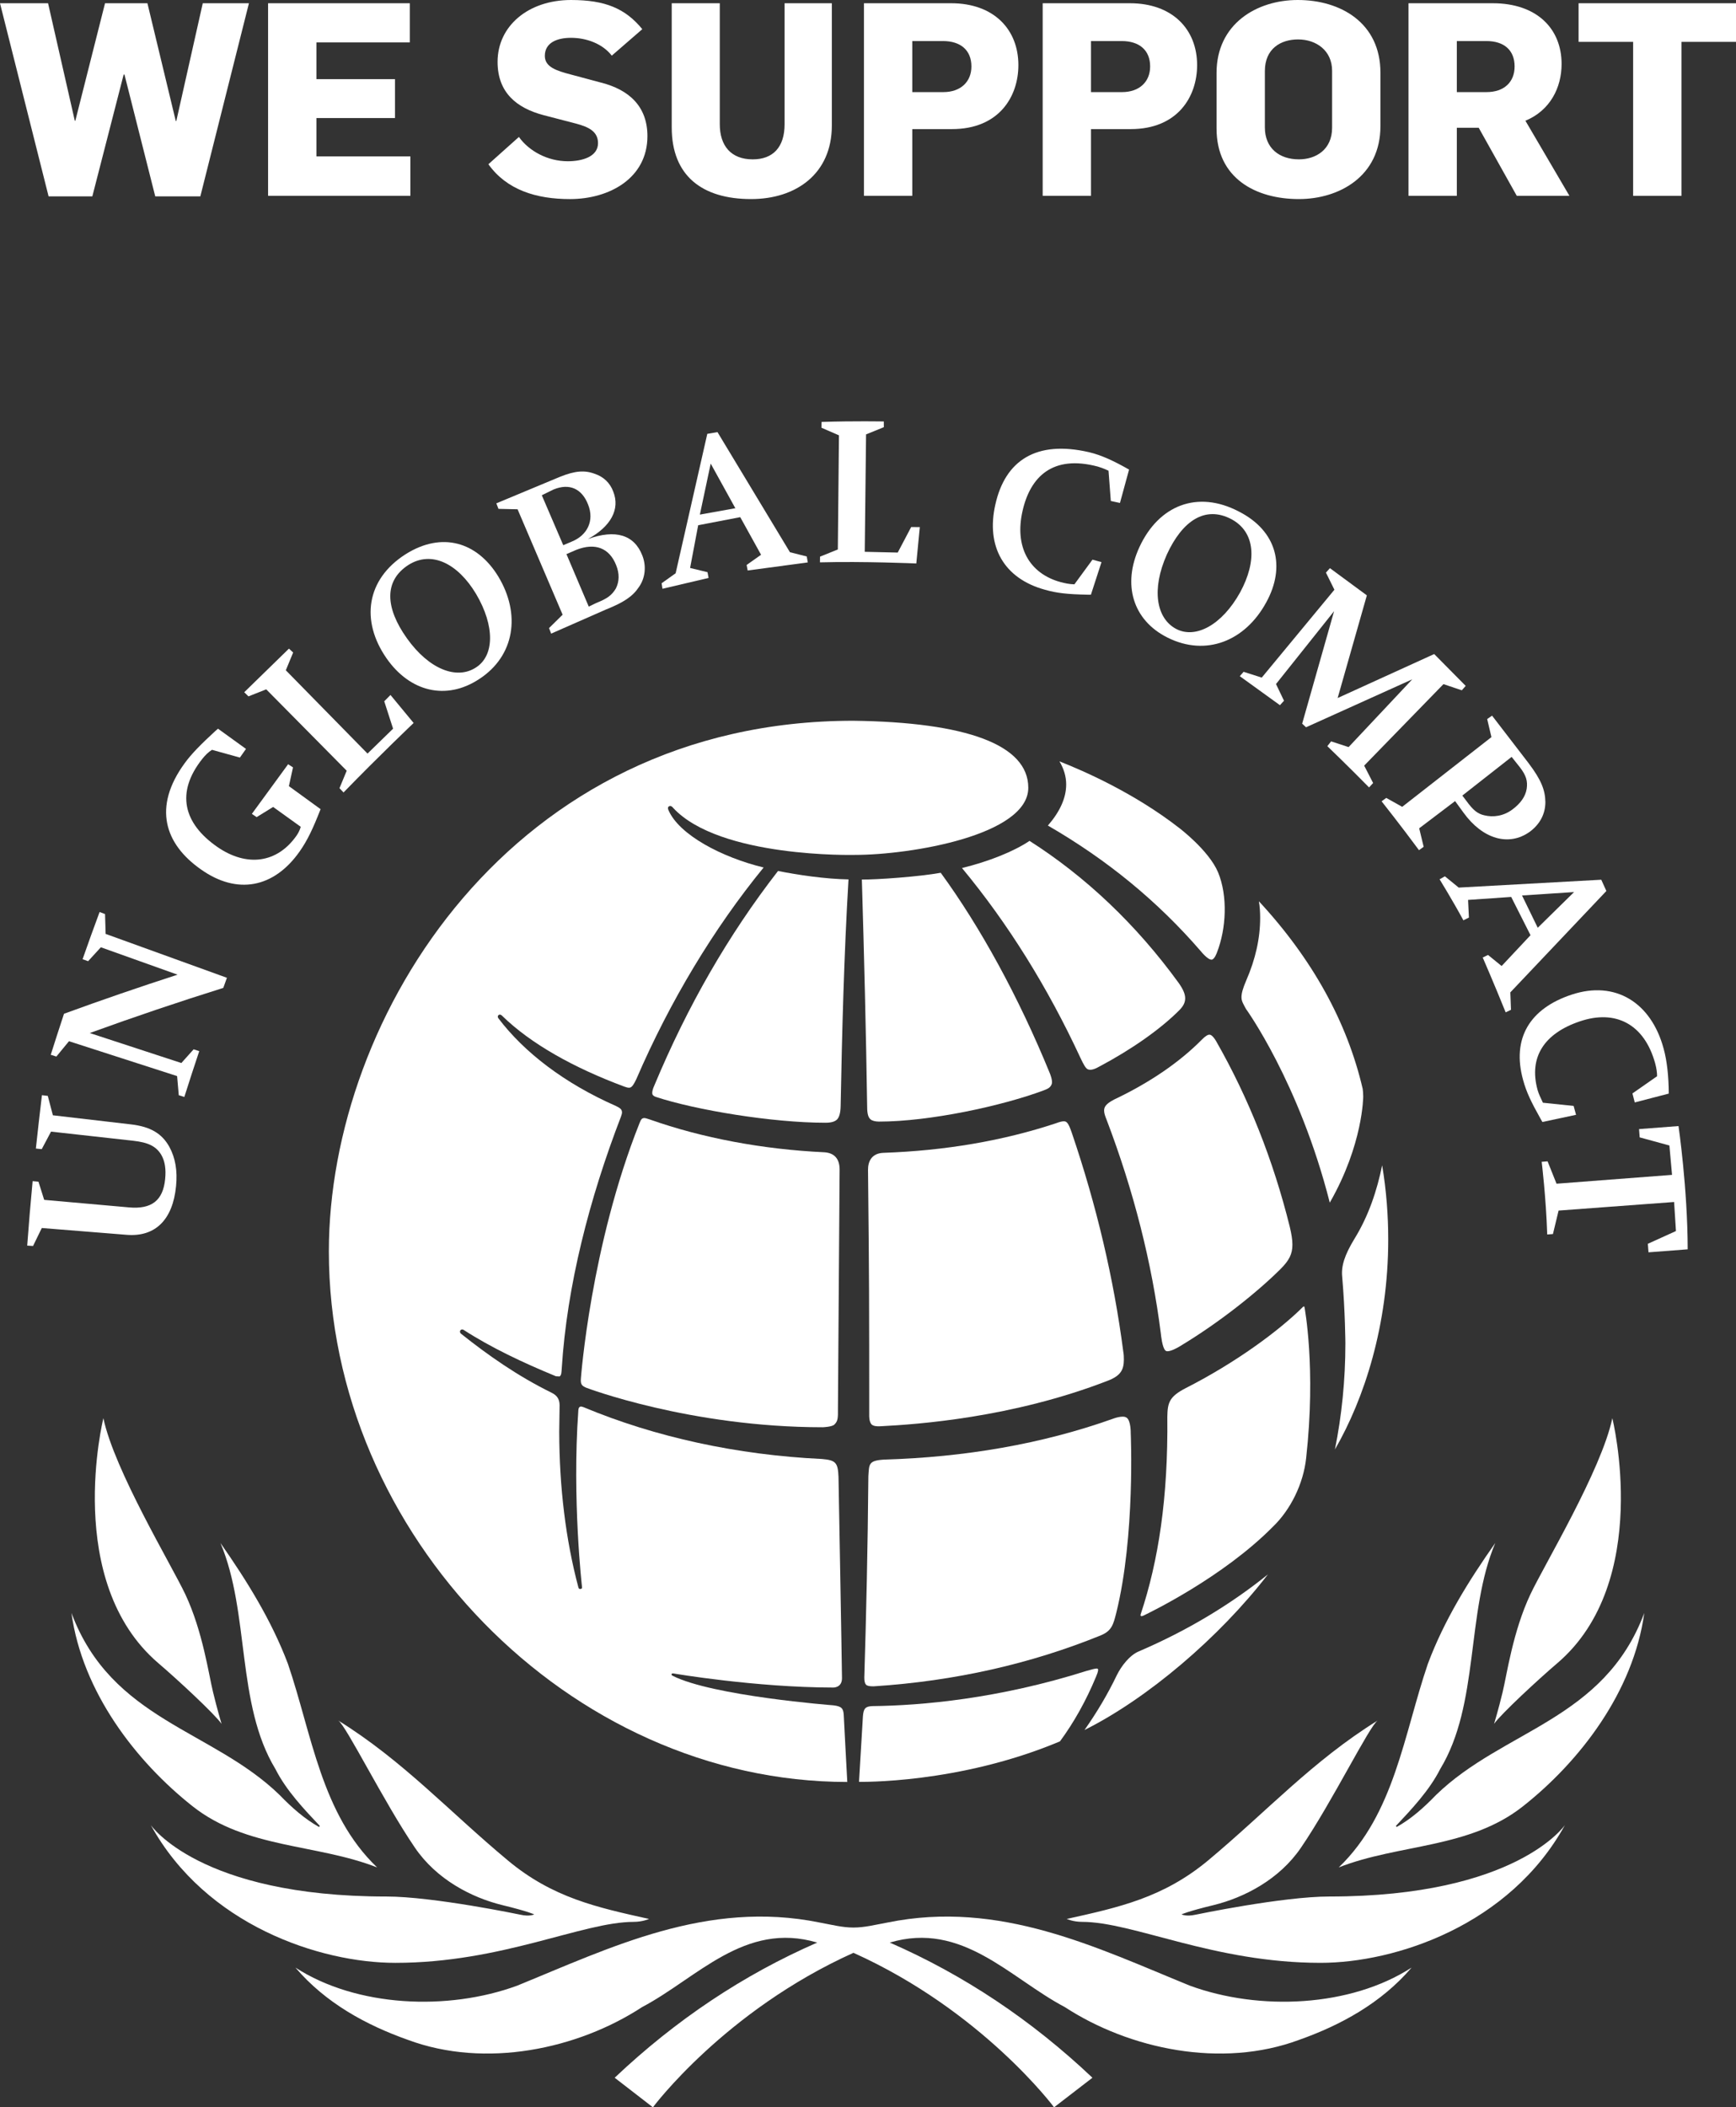 <?xml version="1.0" encoding="UTF-8"?><svg id="Calque_1" xmlns="http://www.w3.org/2000/svg" width="214.278" height="260" viewBox="0 0 214.278 260"><rect x="0" y="0" width="214.278" height="260" fill="#333333" stroke="none"/><path d="M152.886,63.098c-5.087-2.648-9.86-.76-12.246,4.405-2.124,4.589-.839,9.021,3.487,11.171,4.746,2.36,9.571.42,12.167-4.353,2.412-4.379,1.364-8.811-3.409-11.223ZM153.07,73.089c-2.229,4.012-5.481,5.769-7.893,4.51-2.465-1.311-3.068-4.877-1.154-9.178,1.915-4.17,4.72-6.057,7.946-4.379,3.016,1.599,3.199,5.192,1.101,9.047Z" fill="#fff"/><path d="M206.637,148.303l-14.257,1.057-.698,2.898-.705.052c-.152-4.623-.684-8.965-.684-8.965l.729-.058,1.104,2.759,14.257-1.091-.325-3.624-3.668-1.002-.079-1.023,4.872-.372s1.12,7.691,1.133,15.207l-4.838.37-.081-1.052,3.469-1.573-.228-3.582Z" fill="#fff"/><path d="M190.442,136.054l3.794.396.299,1.096-4.154.884-.202-.351c-1.193-2.124-1.77-3.328-2.176-4.814-1.442-5.182.86-8.855,5.987-10.547,5.391-1.786,9.82.973,11.354,6.66.425,1.539.622,3.435.635,5.549l-4.198,1.091-.286-1.112,3.042-2.121c0-.451-.076-1.007-.239-1.6-1.332-4.822-4.87-6.676-9.306-5.166-4.34,1.466-6.322,4.371-5.21,8.449.165.582.367.923.629,1.513l.032.073Z" fill="#fff"/><path d="M198.277,109.931l-.629-1.39-17.596.97-1.704-1.39-.656.367s1.6,2.596,2.937,5.061l.682-.341-.105-2.176,5.323-.367,2.386,4.72-3.566,3.802-1.678-1.364-.656.315s1.416,3.252,2.832,6.766l.656-.315-.079-2.15,11.853-12.508ZM187.867,110.482l6.424-.419-4.484,4.405-1.94-3.986Z" fill="#fff"/><path d="M188.706,94.198l-4.537-5.9-.603.419.525,2.229-11.014,8.601-1.967-1.101-.577.419s2.413,3.042,4.615,6.031l.577-.419-.551-2.281,4.431-3.357,1.049,1.442c2.36,3.252,5.585,4.196,8.181,2.334,1.259-.944,1.914-2.203,1.914-3.671-.026-1.442-.498-2.701-2.045-4.746ZM188.444,97.318c-.158.97-.761,1.809-1.783,2.57-1.101.813-2.36.97-3.435.708-.839-.183-1.39-.629-2.229-1.783l-.498-.656,6.084-4.772,1.022,1.285c.787,1.023.97,1.704.839,2.648Z" fill="#fff"/><path d="M165.108,86.124l11.918-5.428,3.886,3.928-.477.545-2.266-.76-9.786,10.054,1.104,2.145-.501.545c-2.583-2.63-5.15-5.092-5.15-5.092l.467-.59,2.158.705,7.859-8.362-13.111,5.916-.48-.443,3.941-13.88-7.169,8.989.986,2.061-.501.548-4.956-3.579.469-.538,2.242.713,8.968-10.84-1.046-2.114.493-.548,4.558,3.357-3.606,12.668Z" fill="#fff"/><path d="M132.614,72.097l2.232-3.045,1.114.304-1.306,4.02-.42-.003c-2.441-.05-3.766-.186-5.258-.611-5.074-1.39-7.295-5.347-6.115-10.523,1.209-5.412,5.032-7.958,11.564-6.446,1.542.362,3.118,1.109,4.938,2.145l-1.125,4.12-1.128-.249-.283-3.729s-.59-.301-1.337-.517c-5.562-1.471-8.318,1.253-9.275,5.475-1.004,4.392.779,7.709,4.707,8.787.587.144.97.239,1.691.27" fill="#fff"/><path d="M103.415,67.794l.139-14.082-2.163-.939.016-.713c4.004-.131,7.683-.058,7.683-.058l.005.703-2.195.892-.163,14.485,4.072.094,1.66-3.152,1.065.011-.433,4.487s-6.548-.286-11.892-.139l.011-.705,2.195-.884Z" fill="#fff"/><path d="M99.576,68.657l-2.072-.524-8.942-14.816-1.259.21-3.907,17.202-1.73,1.232.105.682,5.69-1.337-.131-.708-2.15-.524.997-5.271,5.192-.997,2.57,4.641-1.783,1.259.131.682,7.421-.997-.131-.734ZM86.386,63.491l1.337-6.293,3.042,5.507-4.379.787Z" fill="#fff"/><path d="M79.279,68.526c-.996-2.543-3.304-3.252-6.713-2.019,2.806-1.521,4.012-3.671,3.121-5.874-.393-1.049-1.18-1.809-2.282-2.176-1.259-.472-2.438-.367-4.274.367l-7.867,3.278.262.682,2.36.052,5.559,13.006-1.678,1.652.262.682,6.739-2.963c2.229-.891,3.33-1.626,4.091-2.78.787-1.101.944-2.596.419-3.907ZM66.876,61.105l1.442-.708c1.967-.813,3.514-.105,4.274,1.862.786,1.967-.078,3.776-2.019,4.563l-1.049.446-2.648-6.162ZM76.028,72.59c-.498.839-1.049,1.259-2.438,1.809l-.918.446-2.753-6.477,1.206-.524c2.333-.918,4.091-.236,4.929,1.888.42,1.049.394,1.993-.026,2.858Z" fill="#fff"/><path d="M61.5,71.122c-2.596-4.248-6.949-5.585-11.459-2.727-4.825,3.094-5.559,8.181-2.334,12.823,2.884,4.143,7.368,5.245,11.433,2.57,4.405-2.858,5.166-8.024,2.36-12.665ZM58.721,82.371c-2.36,1.521-5.769.21-8.496-3.619-2.675-3.75-2.858-7.08.183-9.047,2.858-1.809,6.11-.184,8.365,3.592,2.334,3.96,2.255,7.631-.052,9.073Z" fill="#fff"/><path d="M42.794,95.092l-9.933-10.041-2.192.868-.522-.511,5.52-5.381.517.48-.905,2.192,10.085,10.277,3.155-3.071-1.091-3.38.771-.779,2.856,3.456s-4.327,4.117-8.651,8.572l-.501-.527.892-2.155Z" fill="#fff"/><path d="M35.658,96.993l3.912,2.842c-.931,2.381-1.615,3.842-2.583,5.216-3.178,4.523-7.72,5.376-12.17,2.229-4.513-3.152-5.958-7.707-2.045-13.082.86-1.206,2.129-2.457,3.802-4.002l.336-.288,3.454,2.494-.753,1.067-3.448-.955c-.462.291-.826.663-1.172,1.091-3.359,4.204-2.313,7.998,1.804,10.869,3.674,2.551,7.447,2.022,9.823-1.398.435-.648.496-1.07.496-1.07l-3.401-2.444-2.032,1.256-.593-.401,4.476-6.126.601.391-.506,2.31Z" fill="#fff"/><path d="M11.075,127.456c3.773,1.235,7.542,2.47,11.31,3.7.506-.564,1.01-1.127,1.516-1.691.228.076.459.155.692.228-.629,1.88-1.243,3.763-1.841,5.651-.228-.071-.459-.144-.687-.218-.071-.781-.136-1.571-.204-2.357-4.447-1.434-8.897-2.866-13.347-4.303-.524.629-1.041,1.259-1.558,1.893-.231-.076-.464-.149-.692-.22.535-1.691,1.083-3.38,1.636-5.061,4.673-1.707,9.346-3.312,14.019-4.822-3.155-1.125-6.312-2.255-9.472-3.38-.527.566-1.049,1.141-1.571,1.715-.228-.079-.456-.157-.684-.241.684-1.948,1.379-3.891,2.1-5.824.223.079.448.168.674.252.024.818.047,1.631.073,2.447,4.99,1.807,9.986,3.613,14.97,5.415-.149.414-.299.831-.448,1.248-5.502,1.723-10.995,3.577-16.486,5.57" fill="#fff"/><path d="M5.453,148.04c3.49.309,6.978.622,10.463.928,2.79.252,4.209-.847,4.468-3.49.129-1.243-.034-2.226-.472-2.984-.64-1.067-1.602-1.542-3.511-1.752-3.364-.372-6.734-.747-10.101-1.122-.386.719-.768,1.44-1.149,2.163-.239-.026-.48-.047-.724-.076.236-2.2.485-4.387.75-6.582.241.029.482.06.721.086.21.8.414,1.6.629,2.394,3.21.372,6.419.747,9.634,1.122,2.42.281,3.831,1.13,4.744,2.774.737,1.363,1.015,2.926.826,4.841-.399,4.146-2.562,6.288-6.078,6.013-3.498-.283-6.996-.558-10.494-.842-.364.739-.719,1.479-1.08,2.218-.244-.016-.48-.034-.721-.047.197-2.656.417-5.305.669-7.951.244.018.482.042.721.066.236.747.472,1.497.705,2.239" fill="#fff"/><path d="M192.204,205.221c11.824-10.077,6.81-30.24,6.81-30.24-1.356,6.419-8.425,18.136-10.114,21.728-2.161,4.576-2.903,9.899-3.425,12.055-.522,2.171-1.057,3.925-1.057,3.925.852-1.224,5.525-5.546,7.785-7.468" fill="#fff"/><path d="M146.876,244.995c-11.486-4.681-23.456-10.617-37.312-7.796-1.571.286-2.845.622-4.219.622-1.379,0-2.627-.336-4.19-.622-13.882-2.821-25.842,3.115-37.328,7.796-8.583,3.142-19.811,2.641-27.358-2.232,3.721,4.366,8.727,7.093,13.882,8.916,9.592,3.569,20.973,1.135,28.905-4.043,6.794-3.582,12.663-10.62,21.615-7.961-9.128,3.983-17.448,9.534-25.001,16.677l4.72,3.648s8.863-11.905,24.754-19.061c15.904,7.156,24.762,19.061,24.762,19.061l4.736-3.648c-7.552-7.143-15.896-12.694-25.016-16.677,8.958-2.659,14.818,4.379,21.61,7.961,7.953,5.179,19.329,7.612,28.916,4.043,5.155-1.823,10.148-4.55,13.882-8.916-7.55,4.872-18.773,5.373-27.358,2.232" fill="#fff"/><path d="M165.24,230.403c7.452-2.926,16.124-2.3,22.756-7.552,6.983-5.515,13.615-14.087,14.96-23.839-4.967,13.261-17.375,14.367-25.703,22.452-1.531,1.594-3.123,2.984-4.854,3.946l-.102-.123c1.914-2.04,4.133-4.379,5.467-7.017,4.875-8.021,3.152-19.258,6.8-27.895-3.32,4.715-6.325,9.571-8.32,14.908-2.971,8.706-4.125,18.534-11.003,25.121" fill="#fff"/><path d="M19.566,205.221c2.258,1.922,6.925,6.244,7.78,7.468,0,0-.527-1.754-1.052-3.925-.53-2.155-1.267-7.479-3.419-12.055-1.694-3.592-8.761-15.309-10.114-21.728,0,0-5.014,20.163,6.805,30.24" fill="#fff"/><path d="M162.99,242.177c9.236,0,23.341-4.613,30.177-17.008,0,0-5.971,8.824-29.081,8.824-5.777,0-16.494,2.239-16.494,2.239-1.19.267-1.752-.034-1.752-.034,0,0,.69-.357,3.973-1.149,3.771-.928,8.111-3.162,10.78-7.098,3.855-5.648,8.454-15.039,9.464-15.678-8.069,5.011-13.644,11.181-20.933,17.265-5.546,4.607-10.987,5.787-17.454,7.224,0,0,.8.359,1.891.359,6.33,0,16.261,5.056,29.43,5.056" fill="#fff"/><path d="M78.225,237.121c1.088,0,1.888-.359,1.888-.359-6.464-1.437-11.902-2.617-17.43-7.224-7.308-6.084-12.883-12.254-20.939-17.265.994.64,5.606,10.03,9.459,15.678,2.672,3.936,7.004,6.17,10.785,7.098,3.267.792,3.949,1.149,3.949,1.149,0,0-.548.301-1.72.034,0,0-10.728-2.239-16.528-2.239-23.102,0-29.081-8.824-29.081-8.824,6.831,12.395,20.931,17.008,30.187,17.008,13.166,0,23.099-5.056,29.43-5.056" fill="#fff"/><path d="M8.822,199.012c4.956,13.261,17.359,14.367,25.69,22.452,1.537,1.594,3.136,2.984,4.864,3.946l.105-.123c-1.93-2.04-4.151-4.379-5.481-7.017-4.87-8.021-3.144-19.258-6.789-27.895,3.296,4.715,6.309,9.571,8.328,14.908,2.968,8.706,4.117,18.534,11.011,25.121-7.458-2.926-16.153-2.3-22.785-7.552-6.975-5.515-13.604-14.087-14.944-23.839" fill="#fff"/><path d="M108.67,175.972c4.558-.231,16.271-1.044,28.082-5.625,1.602-.616,1.961-1.371,1.969-2.586,0-.312-.008-.645-.071-.986-1.169-9.005-3.32-18.102-6.372-27.059-.406-1.175-.616-1.371-.97-1.371-.21,0-.517.073-.973.244-6.503,2.158-13.678,3.383-21.29,3.648-1.453.05-1.914,1.062-1.904,2.106.042,4.678.144,12.049.144,21.961,0,2.512.003,5.877.003,8.318,0,0-.034.771.288,1.12.194.189.572.262,1.093.231" fill="#fff"/><path d="M80.769,133.917c-.401.865-.22,1.138-.22,1.138.102.186.388.278.388.278,4.912,1.618,14.344,3.191,20.947,3.191.732,0,1.151-.142,1.416-.383.27-.257.448-.789.462-1.689.173-9.133.417-18.634.97-27.951-2.835-.047-6.286-.551-8.698-1.041-6.105,7.856-11.176,16.667-15.264,26.456" fill="#fff"/><path d="M103.635,144.296c0-1.358-.682-2.045-1.867-2.127-7.636-.359-15.094-1.762-21.56-4.046-.325-.113-.564-.181-.703-.181-.226.021-.372.094-.566.627-6.036,15.146-7.237,31.496-7.237,31.496-.066.766.131.915.658,1.154,0,0,12.797,4.875,29.188,4.875,0,0,1.133-.034,1.44-.33.417-.414.464-.729.441-2.04.05-8.076.207-29.427.207-29.427" fill="#fff"/><path d="M137.85,206.687c-1.143,2.386-2.504,4.652-3.988,6.76,7.778-3.878,16.654-11.433,22.64-19.198-4.644,3.739-9.978,6.946-15.938,9.5-1.154.48-2.176,1.846-2.714,2.937" fill="#fff"/><path d="M166.063,165.764c0,4.497-.448,8.897-1.29,13.069,3.629-6.275,6.579-15.351,6.579-25.903,0-2.955-.226-6.013-.75-9.157-.635,3.11-1.668,6.246-3.443,9.11-1.177,1.948-1.621,3.293-1.492,4.62.378,4.382.396,8.26.396,8.26" fill="#fff"/><path d="M150.217,117.507c1.138-2.919,1.351-6.933.131-9.883-1.154-2.727-4.82-5.486-4.82-5.486-5.557-4.321-11.819-7.049-14.758-8.2.545.912.831,1.867.831,2.85,0,1.673-.781,3.367-2.258,5.069,7.329,4.238,13.526,9.319,18.888,15.518,0,0,.855,1.07,1.335,1.028.362-.042.65-.897.65-.897" fill="#fff"/><path d="M69.339,168.816c.64-10.146,3.393-20.884,7.311-31.05.086-.223.126-.406.126-.535-.018-.315-.16-.49-.726-.763-6.404-2.816-11.344-6.634-14.517-10.809,0,0-.199-.233,0-.417.189-.157.404.047.404.047,3.603,3.532,8.958,6.48,15.096,8.766.26.1.456.149.611.149.262,0,.475-.165.907-1.078,4.138-9.595,9.574-18.6,15.705-26.094-5.163-1.253-10.437-4.028-11.748-7.083,0,0-.165-.338.066-.467.294-.144.506.186.506.186,5.745,6.223,22.42,5.811,22.42,5.811,6.965,0,21.424-2.441,21.424-8.289,0-5.313-7.668-8.084-21.599-8.263-42.158,0-64.733,36.496-64.733,65.475,0,34.976,29.705,65.457,63.991,65.457-.039-.564-.435-8.213-.435-8.213-.042-.847-.241-1.12-1.29-1.243,0,0-14.963-1.146-19.877-3.666-.189-.131-.081-.325.176-.26,0,0,10.098,1.723,19.683,1.733,0,0,1.088.052,1.088-1.154,0-1.08-.43-24.825-.43-24.825-.071-1.786-.344-2.074-2.061-2.221-10.421-.49-20.577-2.701-29.393-6.385-.236-.081-.351-.113-.464-.052-.197.092-.197.472-.197.472-.781,10.974.451,21.718.451,21.718.045.184-.026.278-.197.286-.197.037-.244-.189-.244-.189-1.573-5.905-2.352-12.364-2.368-19.203,0-.498.047-3.275.047-3.275-.005-.734-.296-1.201-.973-1.539-4.204-2.061-7.896-4.657-11.207-7.298,0,0-.239-.212-.034-.441.165-.147.359-.026.359-.026,3.417,2.205,7.327,4.049,11.394,5.722l.462.026c.233-.157.228-.49.268-1.012" fill="#fff"/><path d="M164.138,148.381c4.127-7.201,4.127-13.103,4.127-13.103,0-.372-.037-.7-.066-.939-1.912-8.221-6.194-16.001-12.81-23.139.115.687.155,1.358.155,2.051,0,2.515-.572,5.087-1.723,7.73-.417.968-.582,1.581-.582,2.056,0,.509.233.837.548,1.437,0,0,6.574,9.057,10.35,23.907" fill="#fff"/><path d="M161.018,161.291c-.034-.22-.223-.013-.223-.013-2.892,2.874-8.216,6.826-14.454,9.996-2.017,1.044-2.226,1.791-2.255,3.53.105,10.041-1.104,17.795-3.28,24.337,0,0-.184.462.406.16.574-.288,9.7-4.649,15.925-10.953,2.121-2.043,3.737-5.216,4.085-8.457,1.235-11.134-.204-18.6-.204-18.6" fill="#fff"/><path d="M135.545,206.042c.008-.212-.199-.176-.199-.176-.189.008-.49.076-1.232.291-10.888,3.443-20.367,4.277-26.448,4.343-.85.039-1.083.281-1.156,1.29l-.48,8.053s12.251.286,24.804-4.993c1.718-2.329,3.22-5.008,4.445-7.958.134-.317.241-.593.268-.85" fill="#fff"/><path d="M128.822,134.533c.503-.194.823-.328.991-.773.157-.435-.231-1.34-.231-1.34-3.852-9.424-8.559-18.01-13.465-24.736-2.656.48-7.864.855-9.736.834.286,9.524.517,18.977.656,28.095,0,.81.147,1.272.406,1.484.181.176.593.286,1.046.286,6.254,0,15.185-1.93,20.333-3.849" fill="#fff"/><path d="M135.697,131.591c3.92-2.079,7.542-4.602,9.891-6.975.498-.506.7-.952.7-1.445,0-.506-.233-1.078-.766-1.846-5.318-7.332-11.601-13.219-18.445-17.577-1.951,1.311-5.045,2.546-8.336,3.351,5.659,6.818,10.557,14.674,14.614,23.409.409.873.679,1.371.981,1.445.375.136.941-.121,1.361-.362" fill="#fff"/><path d="M139.568,176.82s.032-1.555-.517-1.914c-.493-.338-1.733.16-1.733.16-8.716,3.099-18.233,4.728-28.242,5.022-1.896.126-1.791.566-1.893,2.058-.073,8.811-.265,17.126-.496,24.662,0,0-.06.771.21,1.057.239.236.986.191.986.191,9.949-.642,19.384-2.774,28.05-6.309,1.282-.551,1.492-1.311,1.851-2.756,2.355-9.477,1.783-22.171,1.783-22.171" fill="#fff"/><path d="M143.86,166.64c-.417-.354-.569-2.053-.569-2.053-1.112-8.824-3.377-17.703-6.697-26.419-.189-.462-.312-.829-.312-1.143,0-.451.226-.839,1.225-1.358,4.45-2.114,8.095-4.62,10.851-7.408.438-.448.766-.624.933-.595h.026c.168,0,.456.226.789.789,4.007,7.009,7.059,14.711,9.089,22.895.215.897.33,1.602.33,2.205,0,1.18-.399,1.954-1.471,3.026-2.706,2.698-7.429,6.537-12.5,9.574-.105.055-1.335.802-1.694.488" fill="#fff"/><path d="M0,.4h5.933l3.299,14.496h.067L12.964.4h5.232l3.499,14.53h.067L25.028.4h5.699l-5.999,23.828h-5.566l-3.799-15.03h-.1l-3.866,15.03h-5.399L0,.4Z" fill="#fff"/><path d="M33.091.4h17.496v4.832h-11.531v4.532h9.698v4.799h-9.698v4.732h11.597v4.865h-17.563V.4Z" fill="#fff"/><path d="M60.284,20.262l3.766-3.366c1.233,1.733,3.532,2.999,6.032,2.999,1.799,0,3.732-.567,3.732-2.233,0-1.466-1.2-2-2.666-2.4l-4.099-1.066c-3.232-.866-5.632-2.733-5.632-6.565,0-4.432,3.799-7.631,9.065-7.631,4.199,0,6.698,1.033,8.798,3.599l-3.766,3.266c-1.166-1.5-3.166-2.199-5.032-2.199-1.733,0-3.232.6-3.232,2.233,0,1.367,1.433,1.833,3.232,2.3l3.732 1c3.399.867,5.699,2.899,5.699,6.599,0,5.166-4.666,7.765-9.565,7.765-4.166,0-7.799-1.133-10.065-4.299Z" fill="#fff"/><path d="M82.912,15.73V.4h5.932v14.93c0,2.666,1.399,4.332,4.066,4.332,2.5,0,3.933-1.5,3.933-4.332V.4h5.832v15.097c0,5.932-4.399,9.065-9.964,9.065-6.032,0-9.798-2.866-9.798-8.831Z" fill="#fff"/><path d="M106.639.4h10.764c5.266,0,8.298,3.232,8.298,7.631,0,3.899-2.4,7.898-8.198,7.898h-4.899v8.232h-5.965V.4ZM116.437,11.364c2.133,0,3.466-1.266,3.466-3.166,0-2.033-1.367-3.132-3.5-3.132h-3.799v6.298h3.833Z" fill="#fff"/><path d="M128.7.4h10.764c5.266,0,8.298,3.232,8.298,7.631,0,3.899-2.4,7.898-8.198,7.898h-4.899v8.232h-5.965V.4ZM138.498,11.364c2.133,0,3.466-1.266,3.466-3.166,0-2.033-1.367-3.132-3.5-3.132h-3.799v6.298h3.833Z" fill="#fff"/><path d="M150.161,15.863v-6.865c0-6.032,4.932-8.998,10.031-8.998,5.299,0,10.198,2.833,10.198,8.965v6.599c0,6.199-5.099,8.998-10.064,8.998-5.332,0-10.164-2.566-10.164-8.698ZM164.424,15.763v-7.032c0-2.499-1.966-3.866-4.199-3.866-2.133,0-4.099,1.133-4.099,3.899v6.965c0,2.533,1.766,3.932,4.199,3.932,2.1,0,4.099-1.2,4.099-3.899Z" fill="#fff"/><path d="M173.854.4h10.398c5.399,0,8.498,3.099,8.498,7.498,0,2.899-1.399,5.732-4.466,6.998l5.433,9.265h-6.499l-4.699-8.398h-2.699v8.398h-5.966V.4ZM183.485,11.364c2.167,0,3.466-1.233,3.466-3.166,0-2.033-1.333-3.132-3.466-3.132h-3.665v6.298h3.665Z" fill="#fff"/><path d="M201.581,5.166h-6.732V.4h19.429v4.766h-6.732v18.996h-5.965V5.166Z" fill="#fff"/></svg>